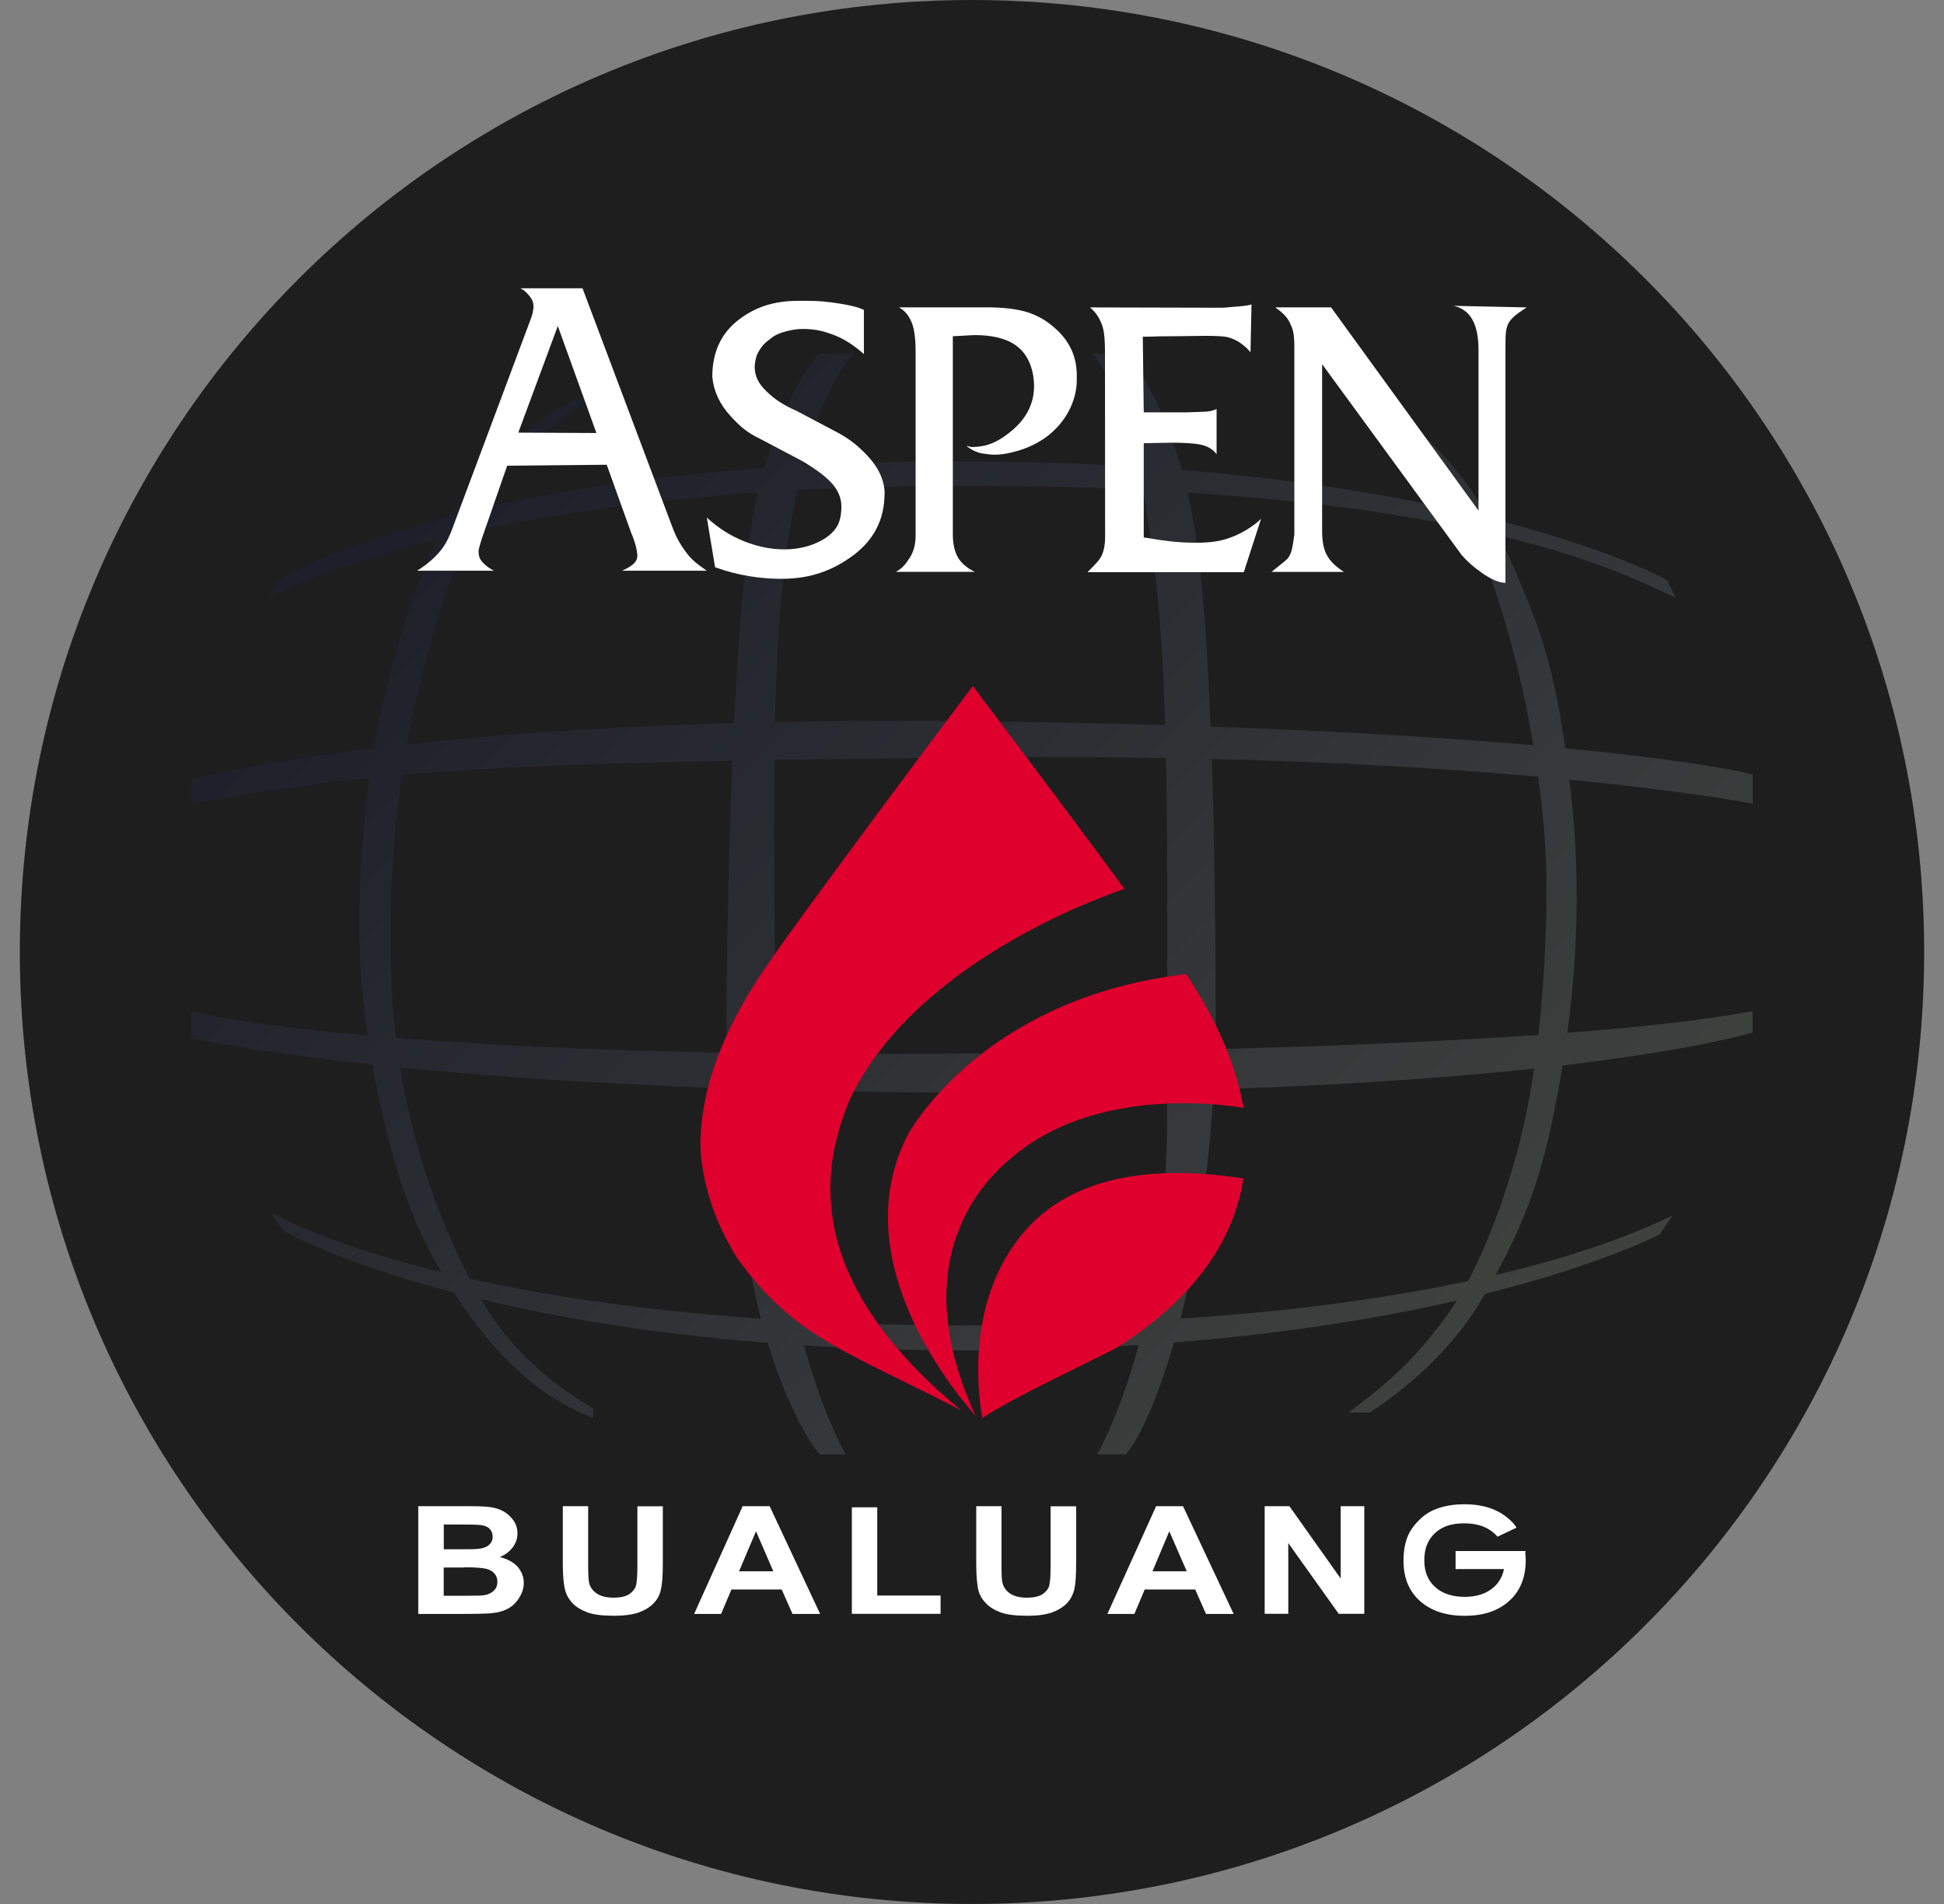 <svg width="49" height="48" viewBox="0 0 49 48" fill="none" xmlns="http://www.w3.org/2000/svg">
<rect x="0" y="0" width="49" height="48" fill="#808080" stroke="none"/>
<g id="Aspen">
<path id="Vector" d="M24.5 48C37.757 48 48.5 37.257 48.5 24C48.5 10.743 37.757 0 24.5 0C11.243 0 0.5 10.743 0.5 24C0.5 37.257 11.243 48 24.5 48Z" fill="#1E1E1E"/>
<path id="Vector_2" d="M6.988 14.644L6.771 15.075C6.771 15.075 11.783 12.244 24.163 12.244C36.544 12.244 40.635 14.309 42.243 15.075L42.011 14.62C42.011 14.62 36.706 11.632 24.163 11.632C11.62 11.632 6.988 14.644 6.988 14.644Z" fill="url(#paint0_linear_2854_28623)"/>
<path id="Vector_3" d="M4.824 19.649V20.261C9.536 19.474 11.324 19.217 24.811 19.093C37.684 18.973 44.178 20.261 44.178 20.261V19.53C43.826 19.409 38.794 18.359 24.755 18.186C24.039 18.174 23.343 18.17 22.671 18.17C10.126 18.17 4.824 19.65 4.824 19.65" fill="url(#paint1_linear_2854_28623)"/>
<path id="Vector_4" d="M25.1 26.552C9.48 26.728 4.82 25.496 4.82 25.496V26.171C4.82 26.171 10.763 27.547 25.044 27.547C39.326 27.547 44.176 26.03 44.176 26.03V25.498C43.74 25.526 40.724 26.377 25.1 26.55" fill="url(#paint2_linear_2854_28623)"/>
<path id="Vector_5" d="M7.195 31.057C7.195 31.057 12.432 34.042 24.371 34.042C36.31 34.042 41.834 31.118 41.834 31.118L42.15 30.654C41.673 30.821 37.202 33.413 24.371 33.413C11.54 33.413 6.843 30.565 6.843 30.565C6.963 30.856 7.195 31.06 7.195 31.06" fill="url(#paint3_linear_2854_28623)"/>
<path id="Vector_6" d="M12.039 12.049C10.868 13.533 10.283 15.145 9.711 17.489C9.144 19.837 8.967 22.757 9.098 24.578C9.231 26.398 9.779 29.666 10.919 31.71C12.058 33.754 13.334 35.129 14.954 35.75V35.506C14.954 35.506 13.242 34.605 12.235 32.938C11.222 31.27 9.974 28.247 9.863 24.646C9.754 21.05 10.187 18.586 10.875 16.13C11.535 13.782 12.523 11.37 14.954 10.035V9.879C14.954 9.879 13.266 10.492 12.037 12.051L12.039 12.049Z" fill="url(#paint4_linear_2854_28623)"/>
<path id="Vector_7" d="M20.641 8.916C20.641 8.916 19.368 10.291 18.885 13.583C18.401 16.875 18.321 24.066 18.312 25.499C18.303 27.435 18.665 31.179 19.129 33.047C19.593 34.911 20.25 36.187 20.662 36.667H21.318C21.318 36.667 19.546 33.691 19.546 28.151C19.546 21.939 19.394 17.662 19.742 14.59C20.073 11.714 20.662 9.986 21.494 8.911H20.642V8.914L20.641 8.916Z" fill="url(#paint5_linear_2854_28623)"/>
<path id="Vector_8" d="M27.541 8.916C28.377 9.987 28.801 11.74 29.133 14.616C29.485 17.688 29.417 21.953 29.417 28.161C29.417 33.701 27.652 36.665 27.652 36.665H28.377C28.789 36.188 29.346 34.893 29.808 33.033C30.424 30.565 30.657 27.437 30.644 25.501C30.636 24.07 30.636 16.877 30.152 13.585C29.669 10.293 28.399 8.918 28.399 8.918H27.539L27.541 8.916Z" fill="url(#paint6_linear_2854_28623)"/>
<path id="Vector_9" d="M37.287 13.824C38.427 16.592 38.944 20.055 38.975 21.984C39.007 23.916 38.843 25.861 38.61 27.316C38.223 29.72 37.291 32.036 36.49 33.132C35.694 34.228 35.093 34.783 33.994 35.609H34.523C34.523 35.609 36.306 34.541 37.359 32.741C38.359 31.032 38.855 29.777 39.242 27.669C39.642 25.566 39.926 22.956 39.598 20.001C39.291 17.181 38.874 16.046 38.478 15.077C38.081 14.114 37.05 11.37 34.613 10.098L33.994 9.906C33.994 9.906 36.142 11.057 37.286 13.826" fill="url(#paint7_linear_2854_28623)"/>
<path id="Vector_10" d="M17.811 14.388H15.68C15.752 14.348 16.033 14.248 16.061 14.053C16.088 13.857 15.924 13.461 15.912 13.44L15.293 11.716L12.784 11.74L12.137 13.601C12.124 13.641 12.121 13.669 12.1 13.728C12.081 13.787 12.063 13.864 12.063 13.889C12.063 13.997 12.076 14.096 12.196 14.208C12.261 14.267 12.348 14.344 12.456 14.388H10.512C10.784 14.22 10.992 14.032 11.147 13.828C11.274 13.651 11.348 13.475 11.416 13.288L13.392 8.005C13.411 7.949 13.428 7.896 13.435 7.841C13.444 7.788 13.448 7.753 13.448 7.729C13.448 7.636 13.42 7.561 13.371 7.497C13.327 7.429 13.203 7.296 13.111 7.268H14.683L16.951 13.297C17.055 13.573 17.151 13.725 17.263 13.882C17.439 14.13 17.583 14.222 17.811 14.386M15.033 10.916L14.06 8.219L13.064 10.907L15.033 10.916Z" fill="white"/>
<path id="Vector_11" d="M22.295 12.449C22.295 13.089 22.032 13.604 21.512 13.997C21.012 14.365 20.464 14.592 19.7 14.592C19.44 14.592 19.164 14.573 18.876 14.524C18.588 14.475 18.303 14.403 18.024 14.3L17.816 13.049C18.104 13.313 18.42 13.513 18.764 13.649C19.108 13.786 19.445 13.85 19.768 13.85C20.12 13.85 20.431 13.773 20.703 13.627C20.976 13.478 21.136 13.286 21.18 13.051C21.196 12.979 21.208 12.887 21.208 12.771C21.208 12.56 21.128 12.363 20.967 12.183C20.806 12.007 20.555 11.819 20.215 11.62L19.159 11.063C18.839 10.914 18.635 10.735 18.415 10.49C18.139 10.19 17.988 9.862 17.954 9.499C17.954 8.87 18.183 8.383 18.647 8.04C19.047 7.743 19.499 7.584 20.127 7.584H20.375C20.599 7.584 20.852 7.603 21.135 7.649C21.423 7.692 21.634 7.745 21.775 7.813V8.925C21.587 8.76 21.335 8.568 21.026 8.448C20.714 8.328 20.506 8.293 20.227 8.293C19.998 8.293 19.642 8.373 19.475 8.497C19.291 8.637 19.215 8.692 19.106 8.893C19.042 9.005 19.023 9.2 19.023 9.249C19.023 9.466 19.103 9.658 19.319 9.865C19.515 10.061 19.768 10.225 20.075 10.357L21.115 10.906C21.431 11.078 21.611 11.23 21.828 11.45C22.143 11.775 22.299 12.11 22.299 12.463" fill="white"/>
<path id="Vector_12" d="M27.141 9.577C27.141 10.11 26.862 10.652 26.376 11.014C26.064 11.242 25.732 11.361 25.397 11.429C25.081 11.489 24.957 11.457 24.772 11.433C24.629 11.414 24.448 11.325 24.36 11.237C24.42 11.256 24.469 11.269 24.493 11.269C24.917 11.269 25.205 11.113 25.537 10.829C25.884 10.525 26.064 10.16 26.064 9.736C26.064 9.312 25.909 8.931 25.628 8.724C25.376 8.532 25.012 8.448 24.568 8.448C24.512 8.448 24.407 8.457 24.261 8.464C24.113 8.472 24.029 8.476 24.017 8.476V13.468C24.017 13.725 24.064 13.932 24.169 14.091C24.252 14.215 24.388 14.327 24.568 14.416H22.58C22.744 14.328 22.828 14.224 22.927 14.068C23.032 13.908 23.079 13.716 23.079 13.496V8.884C23.079 8.513 23.039 8.252 22.968 8.101C22.915 7.985 22.84 7.853 22.66 7.748H24.837C25.717 7.748 26.172 7.891 26.617 8.296C26.97 8.616 27.141 9.005 27.141 9.46V9.576V9.577Z" fill="white"/>
<path id="Vector_13" d="M31.787 13.077L31.351 14.424H27.412C27.564 14.269 27.712 14.133 27.771 14C27.827 13.873 27.855 13.721 27.855 13.557L27.852 8.869C27.852 8.605 27.836 8.404 27.804 8.277C27.745 8.069 27.644 7.889 27.473 7.75L30.656 7.758C30.78 7.758 30.868 7.759 30.929 7.75C30.981 7.741 31.461 7.718 31.545 7.673L31.52 8.881C31.393 8.725 31.183 8.556 30.941 8.5C30.697 8.444 30.018 8.476 29.653 8.476C29.569 8.476 29.433 8.476 29.241 8.479C29.049 8.488 28.904 8.488 28.805 8.488L28.829 10.396H29.904C29.991 10.396 30.26 10.38 30.368 10.38C30.477 10.377 30.573 10.352 30.665 10.312V11.452C30.588 11.344 30.47 11.263 30.306 11.22C30.142 11.173 29.773 11.16 29.541 11.16L28.829 11.173V13.548C29.136 13.595 29.209 13.613 29.365 13.629C29.669 13.676 30.025 13.688 30.272 13.681C30.628 13.669 30.845 13.625 31.112 13.513C31.403 13.393 31.669 13.201 31.787 13.077Z" fill="white"/>
<path id="Vector_14" d="M38.485 7.748C38.342 7.844 38.181 7.94 38.073 8.073C37.946 8.228 37.946 8.413 37.946 8.781V14.693C37.801 14.693 37.609 14.617 37.378 14.461C37.146 14.3 36.97 14.142 36.834 13.981L33.325 9.181V13.386C33.325 13.655 33.365 13.857 33.449 14.002C33.529 14.15 33.673 14.29 33.877 14.418H32.049C32.313 14.206 32.446 14.098 32.446 14.093C32.566 13.96 32.585 13.752 32.625 13.473V8.949C32.625 8.63 32.634 8.382 32.538 8.197C32.498 8.116 32.461 7.968 32.142 7.748H33.55L37.267 12.873V8.822C37.267 8.169 37.062 7.802 36.638 7.71L38.486 7.75L38.485 7.748Z" fill="white"/>
<path id="Vector_15" d="M11.553 38.433C11.853 38.433 12.036 38.437 12.097 38.445C12.202 38.454 12.286 38.486 12.338 38.538C12.39 38.59 12.418 38.658 12.418 38.742C12.418 38.826 12.387 38.897 12.322 38.95C12.263 39.002 12.177 39.034 12.066 39.046C12.006 39.054 11.849 39.058 11.601 39.058H11.186V38.433H11.551M10.54 40.688H11.62C12.029 40.688 12.289 40.679 12.392 40.669C12.565 40.653 12.708 40.61 12.825 40.542C12.94 40.474 13.029 40.381 13.097 40.262C13.165 40.151 13.202 40.03 13.202 39.906C13.202 39.751 13.149 39.615 13.046 39.498C12.942 39.383 12.79 39.302 12.598 39.254C12.734 39.198 12.842 39.117 12.923 39.009C13.003 38.901 13.043 38.786 13.043 38.657C13.043 38.541 13.012 38.433 12.947 38.337C12.882 38.245 12.799 38.164 12.703 38.108C12.607 38.053 12.495 38.016 12.371 37.997C12.247 37.978 12.064 37.972 11.811 37.972H10.543V40.685M11.701 39.512C11.989 39.512 12.181 39.528 12.264 39.552C12.352 39.576 12.42 39.617 12.465 39.672C12.514 39.728 12.537 39.796 12.537 39.877C12.537 39.973 12.505 40.049 12.444 40.105C12.385 40.161 12.308 40.198 12.212 40.214C12.153 40.226 12.005 40.229 11.776 40.229H11.184V39.517H11.701V39.514V39.512Z" fill="white"/>
<path id="Vector_16" d="M14.185 37.972H14.825V39.449C14.825 39.685 14.834 39.836 14.85 39.904C14.874 40.016 14.942 40.105 15.042 40.173C15.146 40.241 15.281 40.278 15.462 40.278C15.644 40.278 15.778 40.247 15.871 40.182C15.963 40.114 16.019 40.039 16.038 39.943C16.054 39.85 16.066 39.699 16.066 39.482V37.974H16.707V39.402C16.707 39.727 16.691 39.953 16.654 40.09C16.623 40.226 16.558 40.337 16.466 40.43C16.373 40.522 16.249 40.597 16.094 40.653C15.939 40.706 15.735 40.734 15.487 40.734C15.183 40.734 14.954 40.706 14.799 40.646C14.644 40.587 14.52 40.51 14.427 40.414C14.34 40.318 14.279 40.214 14.251 40.111C14.207 39.955 14.186 39.727 14.186 39.423V37.974L14.185 37.972Z" fill="white"/>
<path id="Vector_17" d="M18.628 39.613L19.056 38.604L19.492 39.613H18.628ZM19.4 37.972H18.719L17.496 40.688H18.176L18.436 40.072H19.704L19.976 40.688H20.672L19.4 37.972Z" fill="white"/>
<path id="Vector_18" d="M21.472 40.685V38H22.112V40.224H23.708V40.685H21.472Z" fill="white"/>
<path id="Vector_19" d="M24.6 37.972H25.244V39.449C25.244 39.685 25.247 39.836 25.268 39.904C25.296 40.016 25.361 40.105 25.46 40.173C25.56 40.241 25.704 40.278 25.881 40.278C26.057 40.278 26.197 40.247 26.289 40.182C26.382 40.114 26.438 40.039 26.453 39.943C26.472 39.85 26.481 39.699 26.481 39.482V37.974H27.125V39.402C27.125 39.727 27.11 39.953 27.073 40.09C27.036 40.226 26.973 40.337 26.881 40.43C26.788 40.522 26.665 40.597 26.509 40.653C26.354 40.706 26.153 40.734 25.902 40.734C25.602 40.734 25.369 40.706 25.214 40.646C25.059 40.587 24.935 40.51 24.846 40.414C24.753 40.318 24.694 40.214 24.666 40.111C24.626 39.955 24.607 39.727 24.607 39.423V37.974H24.603L24.6 37.972Z" fill="white"/>
<path id="Vector_20" d="M29.049 39.613L29.473 38.604L29.913 39.613H29.049ZM29.817 37.972H29.141L27.913 40.688H28.593L28.853 40.072H30.126L30.398 40.688H31.095L29.819 37.972H29.817Z" fill="white"/>
<path id="Vector_21" d="M31.877 40.685V37.972H32.501L33.793 39.796V37.972H34.388V40.685H33.744L32.472 38.901V40.685H31.877Z" fill="white"/>
<path id="Vector_22" d="M38.448 39.149L38.457 39.102H36.689V39.557H37.909C37.872 39.74 37.788 39.892 37.657 40.009C37.474 40.173 37.23 40.257 36.921 40.257C36.612 40.257 36.36 40.177 36.177 40.013C35.994 39.849 35.901 39.625 35.901 39.341C35.901 39.157 35.933 39.006 35.997 38.88C36.041 38.788 36.109 38.704 36.189 38.632C36.273 38.561 36.362 38.508 36.462 38.472C36.589 38.424 36.741 38.404 36.914 38.404C37.221 38.404 37.465 38.484 37.654 38.648C37.685 38.676 37.718 38.707 37.746 38.74L38.226 38.512C38.174 38.431 38.111 38.36 38.034 38.295C37.755 38.047 37.382 37.923 36.914 37.923C36.654 37.923 36.425 37.96 36.226 38.032C36.078 38.084 35.941 38.164 35.818 38.276C35.694 38.388 35.594 38.512 35.521 38.648C35.425 38.836 35.376 39.072 35.376 39.348C35.376 39.779 35.516 40.119 35.797 40.367C36.072 40.611 36.449 40.735 36.921 40.735C37.392 40.735 37.76 40.611 38.036 40.364C38.315 40.116 38.457 39.772 38.457 39.332C38.457 39.267 38.453 39.208 38.444 39.149H38.448Z" fill="white"/>
<path id="Vector_23" d="M25.519 29.168C27.567 27.437 30.639 27.812 31.344 27.929C31.072 26.365 30.244 25.101 29.935 24.613C29.923 24.597 29.907 24.576 29.895 24.557C25.095 25.12 23.2 28.096 22.939 28.505C21.236 31.601 23.912 34.928 24.596 35.702C22.62 31.441 25.181 29.458 25.519 29.17V29.168Z" fill="#DF002E"/>
<path id="Vector_24" d="M25.82 31.048C24.336 32.767 24.652 35.152 24.76 35.749C25.492 35.249 27.7 34.225 28.173 33.961C30.265 32.63 31.124 31.122 31.341 29.709C28.412 29.261 26.748 29.97 25.82 31.05V31.048Z" fill="#DF002E"/>
<path id="Vector_25" d="M24.519 17.297C24.379 17.477 19.815 23.562 19.152 24.606C18.787 25.178 17.715 26.805 17.656 28.742C17.644 29.282 17.783 30.446 18.576 31.71C20.025 33.726 21.288 34.033 24.231 35.558C19.874 31.97 20.911 29.015 21.395 27.774C22.978 24.33 27.643 22.645 28.343 22.41C26.771 20.267 24.615 17.421 24.523 17.297V17.294L24.514 17.297H24.517H24.519Z" fill="#DF002E"/>
</g>
<defs>
<linearGradient id="paint0_linear_2854_28623" x1="16.532" y1="6.989" x2="40.317" y2="30.776" gradientUnits="userSpaceOnUse">
<stop stop-color="#1E1F2A"/>
<stop offset="1" stop-color="#3F413F"/>
</linearGradient>
<linearGradient id="paint1_linear_2854_28623" x1="14.066" y1="9.459" x2="37.846" y2="33.239" gradientUnits="userSpaceOnUse">
<stop stop-color="#1E1F2A"/>
<stop offset="1" stop-color="#3F413F"/>
</linearGradient>
<linearGradient id="paint2_linear_2854_28623" x1="11.091" y1="12.429" x2="34.875" y2="36.215" gradientUnits="userSpaceOnUse">
<stop stop-color="#1E1F2A"/>
<stop offset="1" stop-color="#3F413F"/>
</linearGradient>
<linearGradient id="paint3_linear_2854_28623" x1="8.67" y1="14.852" x2="32.454" y2="38.639" gradientUnits="userSpaceOnUse">
<stop stop-color="#1E1F2A"/>
<stop offset="1" stop-color="#3F413F"/>
</linearGradient>
<linearGradient id="paint4_linear_2854_28623" x1="7.655" y1="15.868" x2="31.438" y2="39.651" gradientUnits="userSpaceOnUse">
<stop stop-color="#1E1F2A"/>
<stop offset="1" stop-color="#3F413F"/>
</linearGradient>
<linearGradient id="paint5_linear_2854_28623" x1="10.903" y1="12.618" x2="34.686" y2="36.401" gradientUnits="userSpaceOnUse">
<stop stop-color="#1E1F2A"/>
<stop offset="1" stop-color="#3F413F"/>
</linearGradient>
<linearGradient id="paint6_linear_2854_28623" x1="14.38" y1="9.141" x2="38.16" y2="32.93" gradientUnits="userSpaceOnUse">
<stop stop-color="#1E1F2A"/>
<stop offset="1" stop-color="#3F413F"/>
</linearGradient>
<linearGradient id="paint7_linear_2854_28623" x1="17.59" y1="5.936" x2="41.37" y2="29.72" gradientUnits="userSpaceOnUse">
<stop stop-color="#1E1F2A"/>
<stop offset="1" stop-color="#3F413F"/>
</linearGradient>
</defs>
</svg>
